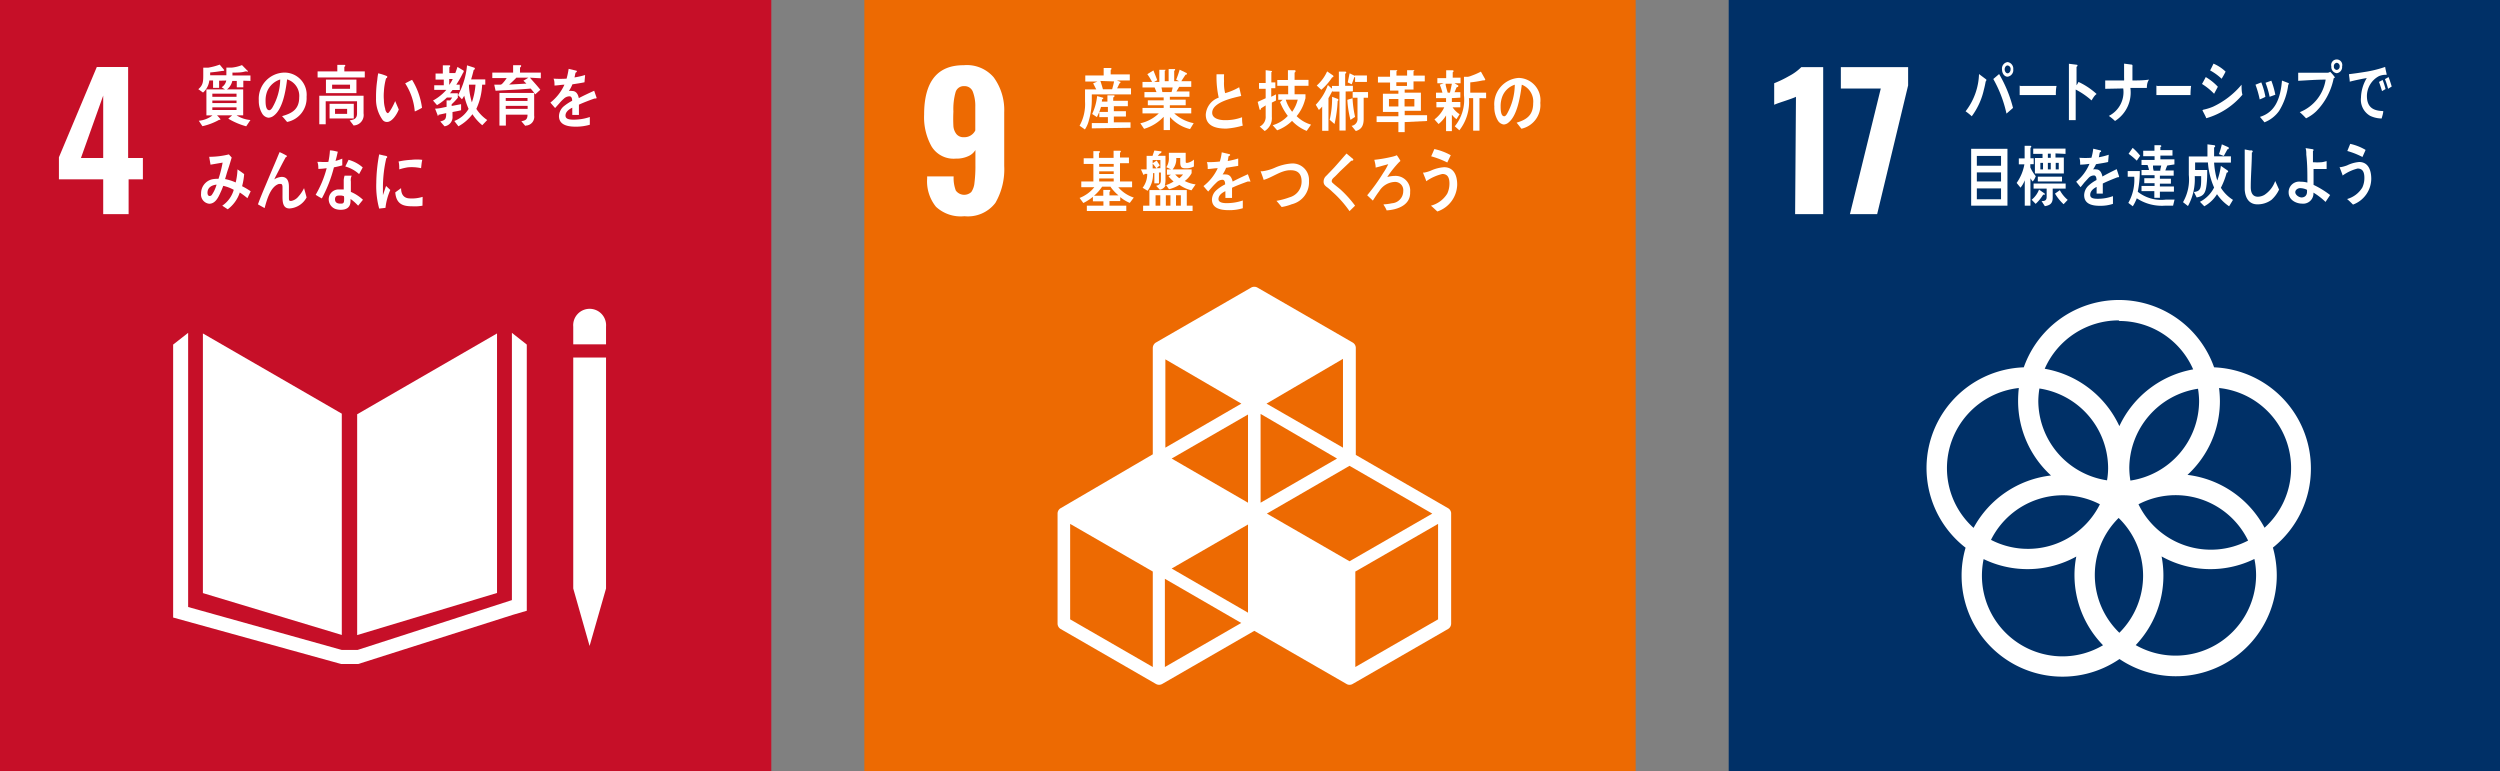 <svg xmlns="http://www.w3.org/2000/svg" viewBox="0 0 206.63 63.75"><rect x="0" y="0" width="206.63" height="63.75" fill="#808080" stroke="none"/><defs><style>.cls-1{fill:#003067;}.cls-2{fill:#fff;}.cls-3{fill:#c60f28;}.cls-4{fill:#ed6a02;}</style></defs><g id="レイヤー_2" data-name="レイヤー 2"><g id="レイヤー_5" data-name="レイヤー 5"><rect class="cls-1" x="142.88" width="63.75" height="63.75"/><path class="cls-2" d="M148.44,8c-.11.06-.43.18-1,.37s-.69.24-.8.29V6.88a9.64,9.64,0,0,0,1.24-.6,4.11,4.11,0,0,0,1-.73h1.81V17.7h-2.32Z"/><path class="cls-2" d="M155.45,7.32h-3.3V5.55h5.56V7.06L155.15,17.7H152.9Z"/><path class="cls-2" d="M191,38.7a8.35,8.35,0,0,0-8-8.34,8.34,8.34,0,0,0-15.73,0,8.33,8.33,0,0,0-4.81,14.91,8.08,8.08,0,0,0-.33,2.32,8.34,8.34,0,0,0,13.05,6.88,8.34,8.34,0,0,0,13-6.94,8.47,8.47,0,0,0-.32-2.27A8.33,8.33,0,0,0,191,38.7m-9.24-5.56a6.66,6.66,0,0,1-5.68,6.58,7,7,0,0,1-.09-1,6.68,6.68,0,0,1,5.68-6.59,7,7,0,0,1,.09,1M175.17,52.3a6.63,6.63,0,0,1-.06-9.49,6.65,6.65,0,0,1,.06,9.49m-6.61-20.19a6.68,6.68,0,0,1,5.68,6.59,5.86,5.86,0,0,1-.09,1,6.67,6.67,0,0,1-5.68-6.58,7,7,0,0,1,.09-1m5,9.56a6.64,6.64,0,0,1-9,2.94,6.64,6.64,0,0,1,9-2.94m3.19,0a6.65,6.65,0,0,1,9.06,3,6.65,6.65,0,0,1-9.06-3m-1.58-15.15a6.66,6.66,0,0,1,6.1,4,8.36,8.36,0,0,0-6.1,4.69A8.39,8.39,0,0,0,169,30.48a6.68,6.68,0,0,1,6.11-4M160.92,38.7a6.67,6.67,0,0,1,5.94-6.63,9.46,9.46,0,0,0-.06,1.07,8.33,8.33,0,0,0,2.72,6.16,8.36,8.36,0,0,0-6.4,4.33,6.63,6.63,0,0,1-2.2-4.93m2.89,8.89a6.87,6.87,0,0,1,.14-1.38,8.34,8.34,0,0,0,7.66-.21,7.71,7.71,0,0,0-.15,1.53,8.3,8.3,0,0,0,2.36,5.8,6.6,6.6,0,0,1-3.35.92,6.67,6.67,0,0,1-6.66-6.66m22.66-.06a6.66,6.66,0,0,1-9.95,5.79,8.32,8.32,0,0,0,2.29-5.73,8.43,8.43,0,0,0-.15-1.6,8.28,8.28,0,0,0,7.67.21,6.45,6.45,0,0,1,.14,1.33m-5.67-8.28a8.29,8.29,0,0,0,2.68-6.11,9.45,9.45,0,0,0-.07-1.07,6.65,6.65,0,0,1,3.76,11.55,8.36,8.36,0,0,0-6.37-4.37"/><path class="cls-2" d="M164.12,6.73a7,7,0,0,1-.15.69,5.79,5.79,0,0,1-1,2.19,4.82,4.82,0,0,0-.51-.41,5.3,5.3,0,0,0,1.11-3.08l.6.45a.08.08,0,0,1,0,.07A.1.1,0,0,1,164.12,6.73Zm1.72,2.66a10.22,10.22,0,0,0-1.09-2.86l.48-.41a10.71,10.71,0,0,1,1.15,2.8Zm.09-3.05c-.26,0-.46-.27-.46-.61a.54.54,0,0,1,.46-.6.55.55,0,0,1,.47.6A.55.55,0,0,1,165.93,6.34Zm0-.93c-.13,0-.24.15-.24.32s.11.33.24.33.25-.15.25-.33A.29.29,0,0,0,165.93,5.41Z"/><path class="cls-2" d="M169.92,7.86h-.67c-.23,0-1.76,0-2.32,0,0-.23,0-.51,0-.68s0-.09.06-.08a1.38,1.38,0,0,0,.26,0c.27,0,.68,0,1,0,.65,0,1,0,1.73,0C169.92,7.35,169.92,7.64,169.92,7.86Z"/><path class="cls-2" d="M172.87,8.3a6.36,6.36,0,0,0-1.31-.9V8.93c0,.33,0,.66,0,1H171c0-.72,0-1.43,0-2.15s0-1.68,0-2.51l.64.08s.07,0,.07.06a.12.12,0,0,1-.08.11l0,1.53a1.56,1.56,0,0,0,.16-.28,5.84,5.84,0,0,1,1.5,1C173.1,7.9,173,8.1,172.87,8.3Z"/><path class="cls-2" d="M177.44,7.27h-1.36A2.78,2.78,0,0,1,174.81,10a4.06,4.06,0,0,0-.51-.42,2.2,2.2,0,0,0,1.19-2.27L174,7.34c0-.23,0-.46,0-.69h1.56a1.93,1.93,0,0,0,0-.24c0-.39,0-.77,0-1.15l.63.08a.07.07,0,0,1,.06.07.13.13,0,0,1,0,.09V6.65c.45,0,.91,0,1.37-.07C177.47,6.81,177.45,7,177.44,7.27Z"/><path class="cls-2" d="M181.05,7.86h-.66c-.24,0-1.59,0-2.16,0,0-.23,0-.51,0-.68s0-.09.06-.08a1.48,1.48,0,0,0,.26,0c.27,0,1,0,1.28,0,.65,0,.55,0,1.27,0C181.06,7.35,181.05,7.64,181.05,7.86Z"/><path class="cls-2" d="M183,7.75a5.13,5.13,0,0,0-1-.81c.11-.19.21-.38.31-.57a4.39,4.39,0,0,1,1,.8Zm-.66,2c0-.07-.3-.6-.3-.63s0,0,.06-.05a4.47,4.47,0,0,0,.81-.25A6.85,6.85,0,0,0,185.27,7c0,.28,0,.56.07.83A6.1,6.1,0,0,1,182.36,9.77Zm1.26-3.26a4.56,4.56,0,0,0-.93-.67c.1-.18.19-.37.28-.56a3.32,3.32,0,0,1,1,.66A6.48,6.48,0,0,1,183.62,6.51Z"/><path class="cls-2" d="M186.77,8.22A8,8,0,0,0,186.42,7l.48-.19A6,6,0,0,1,187.24,8C187.09,8.09,186.93,8.15,186.77,8.22ZM189.13,7a5.4,5.4,0,0,1-.76,2.17,2.67,2.67,0,0,1-1.21.94c-.12-.16-.25-.3-.37-.45,1.24-.38,1.69-1.47,1.82-3l.55.21a.05.05,0,0,1,0,0A.09.09,0,0,1,189.13,7Zm-1.54,1a7.39,7.39,0,0,0-.34-1.16l.48-.17a6.67,6.67,0,0,1,.33,1.16Z"/><path class="cls-2" d="M192.88,6.48a5.35,5.35,0,0,1-1.45,2.73,3.23,3.23,0,0,1-.83.57,6.26,6.26,0,0,0-.52-.51,3.45,3.45,0,0,0,2.14-2.69c-.76,0-1.52.06-2.27.1,0-.22,0-.45,0-.67h1.8c.21,0,.41,0,.62,0a.32.32,0,0,0,.22-.08,3.24,3.24,0,0,1,.4.47S192.9,6.46,192.88,6.48Zm.26-.43a.51.51,0,0,1-.45-.56.46.46,0,1,1,.89,0A.51.51,0,0,1,193.14,6.05Zm0-.86a.27.27,0,0,0-.24.3.26.26,0,0,0,.24.29.28.28,0,0,0,.24-.29A.28.28,0,0,0,193.14,5.19Z"/><path class="cls-2" d="M197.24,6.18l-.05,0a1.55,1.55,0,0,0-.56.11,1.87,1.87,0,0,0-1,1.64c0,1.08.71,1.23,1.35,1.25,0,.2-.08.41-.13.61h-.09a2.24,2.24,0,0,1-.87-.22,1.53,1.53,0,0,1-.75-1.5,3.27,3.27,0,0,1,.48-1.62q-.71.12-1.41.3c0-.21-.05-.41-.06-.62.43-.05.85-.11,1.28-.18a9.48,9.48,0,0,0,1.71-.42c0,.09.12.56.12.61S197.27,6.18,197.24,6.18Zm-.36,1.35c-.08-.26-.16-.51-.25-.76l.3-.16a6,6,0,0,1,.24.75Zm.5-.19a6.24,6.24,0,0,0-.26-.8l.3-.17c.1.26.18.51.26.78Z"/><path class="cls-2" d="M162.92,17V12.3h3V17Zm2.47-4.11h-2v.81h2Zm0,1.36h-2V15h2Zm0,1.32h-2v.9h2Z"/><path class="cls-2" d="M168,15a2.53,2.53,0,0,1-.18-.27V17h-.47v-2.1a2.16,2.16,0,0,1-.35.61l-.32-.39a3.79,3.79,0,0,0,.64-1.54h-.46v-.49h.48V12.05l.48,0a.07.07,0,0,1,.07.07.1.1,0,0,1-.07.09v.87h.27v.49h-.28v.27a3.12,3.12,0,0,0,.45.72C168.19,14.75,168.11,14.9,168,15Zm.89,1.06a3.57,3.57,0,0,1-.64.79l-.33-.34a2,2,0,0,0,.61-.84L169,16a.08.08,0,0,1,0,0A.07.07,0,0,1,168.91,16.1Zm1-3.38v.34h.69v1.32h-2.39V13.06h.63v-.34h-.77v-.44h2.67v.44Zm-.23,2.91v.76c0,.52-.3.63-.65.69l-.27-.42c.18,0,.42,0,.42-.34v-.69h-1.08v-.42h2.65v.42ZM168.43,15V14.6h2V15Zm.43-1.54h-.22V14h.22Zm.64-.76h-.24v.34h.24Zm0,.76h-.24V14h.24Zm1.06,3.42a3.86,3.86,0,0,1-.71-.88l.4-.28a2.72,2.72,0,0,0,.65.8Zm-.4-3.42h-.25V14h.25Z"/><path class="cls-2" d="M175.08,14.65a.09.09,0,0,1-.06,0c-.32.12-.93.37-1.22.52V16h-.51v-.55c-.35.17-.53.4-.53.65s.21.33.61.33a3.62,3.62,0,0,0,1.27-.22l0,.64a3.29,3.29,0,0,1-1.1.16c-.86,0-1.28-.29-1.28-.88a1.12,1.12,0,0,1,.35-.78,3.07,3.07,0,0,1,.67-.47c0-.25-.08-.38-.21-.38a.63.63,0,0,0-.45.21l-.34.37c-.16.2-.26.33-.32.39l-.36-.45a3.81,3.81,0,0,0,1.1-1.48,5.79,5.79,0,0,1-.77.07c0-.2,0-.4-.07-.57a6.88,6.88,0,0,0,1,0,4.21,4.21,0,0,0,.15-.75l.59.14s.06,0,.06.06,0,.06-.07.08-.06.24-.12.43a6.2,6.2,0,0,0,.82-.21l-.05.6c-.24.06-.57.11-1,.18A3.39,3.39,0,0,1,173,14a.91.91,0,0,1,.25,0c.27,0,.44.2.52.59.35-.2.75-.4,1.18-.61l.2.61C175.13,14.63,175.12,14.65,175.08,14.65Z"/><path class="cls-2" d="M179.61,17h-.68a3.75,3.75,0,0,1-2.32-.61,3.7,3.7,0,0,1-.33.66l-.37-.28a3.86,3.86,0,0,0,.49-2.16h-.54v-.47h1a8.85,8.85,0,0,1-.17,1.71,3.12,3.12,0,0,0,2.3.65l.74,0Zm-3-3.72a6,6,0,0,0-.68-.57l.34-.49a4.77,4.77,0,0,1,.62.65Zm2.52.4c-.06.13-.11.27-.16.41h.69v.43h-1.14v.25h.91v.41h-.91v.23h1.16v.43h-1.16v.51h-.46V15.8H177v-.43h1.08v-.23h-.85v-.41h.85v-.25H177v-.43h.62a2.77,2.77,0,0,0-.12-.41H177v-.42h1.08v-.31h-.94v-.45h.93V12l.48,0s.08,0,.08.07,0,.06-.07.08v.26h1v.45h-1v.31h1.16v.42Zm-1.18,0c0,.14,0,.28.06.43h.54c0-.15.06-.29.08-.43Z"/><path class="cls-2" d="M184.24,17.05a3.66,3.66,0,0,1-1-1,2.86,2.86,0,0,1-1.05,1l-.36-.37A2.71,2.71,0,0,0,183,15.5a6.17,6.17,0,0,1-.51-2.07h-1.06v0c0,.21,0,.41,0,.62h1c0,.42,0,.85-.06,1.27-.08.68-.28.9-.81,1l-.23-.45c.52-.06.59-.29.6-.93v-.38h-.53a4.6,4.6,0,0,1-.56,2.47l-.41-.32a3.75,3.75,0,0,0,.48-2.25c0-.51,0-1,0-1.53h1.54c0-.33,0-.67,0-1L183,12a.09.09,0,0,1,.09.08.13.13,0,0,1-.09.11v.73h1.39v.52H183a6.55,6.55,0,0,0,.26,1.48,5.5,5.5,0,0,0,.3-1.21l.54.37a.13.13,0,0,1,.06.1c0,.06-.09.09-.12.09a6.23,6.23,0,0,1-.48,1.25,3.14,3.14,0,0,0,1,1Zm-.13-4.72-.31.56-.4-.15a6.91,6.91,0,0,0,.24-.81l.5.22s.07,0,.07.1S184.14,12.33,184.11,12.33Z"/><path class="cls-2" d="M187.74,16.52a1.93,1.93,0,0,1-1.16.37c-.63,0-1-.44-1.05-1.22,0-.1,0-.2,0-.31,0-.29,0-.59,0-.89l0-2.12.41.08.17,0a.1.1,0,0,1,.08.09s0,.07-.07.09c0,.95-.09,1.91-.09,2.86,0,.49.18.79.59.79a1.12,1.12,0,0,0,.55-.16,2.28,2.28,0,0,0,.88-1.14l.32.71A2.67,2.67,0,0,1,187.74,16.52Z"/><path class="cls-2" d="M192.21,16.69a5.5,5.5,0,0,0-1-.77.85.85,0,0,1-.95.91c-.43,0-1.1-.27-1.1-.93a.87.87,0,0,1,1-.88,2.08,2.08,0,0,1,.55.07c0-.77,0-1.54-.09-2.3,0-.19,0-.37-.06-.55l.58.09s.08,0,.08.08a.09.09,0,0,1-.05.07v.93h.06a4,4,0,0,0,.6,0c.16,0,.31-.06.47-.09,0,.22,0,.43,0,.65-.24,0-.49,0-.74,0h-.34c0,.43,0,.87,0,1.31a7.53,7.53,0,0,1,1.37.84Zm-1.53-1a1.3,1.3,0,0,0-.58-.14c-.15,0-.39.12-.39.34s.31.43.52.43.45-.12.45-.48Z"/><path class="cls-2" d="M194.48,16.91c-.16-.16-.32-.32-.49-.46a2.14,2.14,0,0,0,1.26-.95,1.84,1.84,0,0,0,.17-.81c0-.48-.15-.76-.56-.76a3.67,3.67,0,0,0-1.24.58c0-.08-.24-.64-.24-.69s.05,0,.06,0a3,3,0,0,0,.55-.15,2.82,2.82,0,0,1,1-.28c.7,0,1,.59,1,1.4A2.3,2.3,0,0,1,194.48,16.91Zm.77-3.94a6.52,6.52,0,0,0-1.24-.49l.24-.59a4.31,4.31,0,0,1,1.27.5C195.44,12.58,195.35,12.78,195.25,13Z"/><rect class="cls-3" width="63.75" height="63.75"/><path class="cls-2" d="M8.53,14.82H4.87V13L8,5.54h2.59v7.52h1.22v1.76H10.63V17.7H8.53Zm0-1.76V7.9L6.69,13.06Z"/><polygon class="cls-2" points="28.25 34.19 16.77 27.56 16.77 49.02 28.25 52.48 28.25 34.19"/><polygon class="cls-2" points="29.52 34.24 29.52 52.49 41.08 49.01 41.08 27.56 29.52 34.24"/><polygon class="cls-2" points="47.71 48.64 47.38 48.64 48.73 53.39 50.09 48.64 49.76 48.64 50.09 48.64 50.09 29.55 49.76 29.55 49.42 29.55 49.06 29.55 48.38 29.55 48.05 29.55 47.71 29.55 47.38 29.55 47.38 48.64 47.71 48.64"/><polygon class="cls-2" points="43.54 28.48 42.31 27.51 42.31 49.6 29.55 53.72 28.96 53.72 28.84 53.72 28.25 53.72 15.55 50.17 15.55 27.51 14.31 28.48 14.31 51.04 28.19 54.88 28.84 54.88 28.96 54.88 29.61 54.88 42.41 50.81 43.54 50.48 43.54 28.48"/><path class="cls-2" d="M50.09,27a1.36,1.36,0,1,0-2.71,0v1.46h2.71Z"/><path class="cls-2" d="M18.11,6.67v.59h-.5V6.65h-.31a1.55,1.55,0,0,1-.52,1l-.39-.28c.4-.33.41-.64.41-1.17,0-.2,0-.4,0-.61l.43,0a5.28,5.28,0,0,0,.93-.25l.38.46s-.05.06-.08.06l-.09,0c-.35.06-.69.1-1,.13v.23H19v.43Zm2,0v.55h-.54V6.69h-.37a1.2,1.2,0,0,1-.44.7h1.34V9.53h-.55a2.5,2.5,0,0,0,1.15.39l-.35.52a6,6,0,0,1-1.48-.63c.1-.1.22-.18.32-.28H17.93a2,2,0,0,1,.29.32.06.06,0,0,1-.06.06H18.1a5,5,0,0,1-1.37.52l-.3-.45a2.14,2.14,0,0,0,1.13-.44h-.5V7.39H18.6a2.68,2.68,0,0,1-.28-.18.83.83,0,0,0,.39-.81c0-.27,0-.54,0-.81l.43,0A3.13,3.13,0,0,0,20,5.38l.43.44s.05,0,.05.08-.06,0-.08,0a.27.27,0,0,1-.12,0C20,6,19.58,6,19.21,6a1.93,1.93,0,0,1,0,.24h1.49v.45Zm-.56,1.07h-2V8h2Zm0,.57h-2v.21h2Zm0,.56h-2v.22h2Z"/><path class="cls-2" d="M23.73,10.08c-.14-.16-.27-.33-.42-.48.74-.21,1.42-.51,1.42-1.55a1.43,1.43,0,0,0-1-1.49c-.12,1-.37,2.45-1.1,3a.76.76,0,0,1-.44.17.7.7,0,0,1-.5-.31,2,2,0,0,1-.3-1.12A2.16,2.16,0,0,1,23.47,6a1.83,1.83,0,0,1,1.87,2A2,2,0,0,1,23.73,10.08ZM22.08,7.56a2.08,2.08,0,0,0-.13.75c0,.22,0,.8.31.8.09,0,.17-.1.23-.18a4.75,4.75,0,0,0,.67-2.36A1.72,1.72,0,0,0,22.08,7.56Z"/><path class="cls-2" d="M26.25,6.4V5.9h1.63V5.36l.59,0a.07.07,0,0,1,.07.07.11.11,0,0,1-.08.09V5.9h1.69v.5Zm3,4-.35-.45c.33-.06.61-.11.61-.58v-1H26.92v1.9h-.53V7.91h3.66V9.38A.86.86,0,0,1,29.24,10.37ZM26.94,7.7V6.58h2.52V7.7Zm.3,2.09V8.58h2V9.79ZM28.93,7H27.45v.34h1.48Zm-.24,2h-1v.41h1Z"/><path class="cls-2" d="M32,10.08a.45.45,0,0,1-.37-.16,2.9,2.9,0,0,1-.55-1.8,9.45,9.45,0,0,1,.1-1.5,5,5,0,0,1,.08-.56A4,4,0,0,1,32,6.3a.06.06,0,0,1,0,.06c0,.06,0,.09-.09.11a5,5,0,0,0-.18,1.1,4.08,4.08,0,0,0,0,.7,2.64,2.64,0,0,0,.11.73c0,.1.1.35.22.35s.51-.74.6-1l.3.7C32.8,9.46,32.41,10.07,32,10.08Zm2.28-.88a5,5,0,0,0-.79-2.31c.19-.1.37-.2.57-.29a5.86,5.86,0,0,1,.82,2.31A6.63,6.63,0,0,1,34.32,9.2Z"/><path class="cls-2" d="M38.28,6a8.51,8.51,0,0,1-.57,1H38v.44h-.6c-.07.09-.13.18-.21.27h.65v.37a5.24,5.24,0,0,1-.51.54v.14l.78-.15,0,.5c-.24.07-.48.1-.71.15v.33a.77.77,0,0,1-.66.85l-.35-.4c.41-.11.49-.19.49-.69l-.64.14s0,.1-.06.1a0,0,0,0,1,0-.05l-.22-.56c.32,0,.64-.09.95-.15,0-.18,0-.36,0-.53h.29a1.46,1.46,0,0,0,.17-.24h-.43a4.08,4.08,0,0,1-.82.63l-.33-.38a4,4,0,0,0,1.1-.88h-1V7.05h.79V6.58H36v-.5h.6V5.4l.56,0s.05,0,.05.06a.12.12,0,0,1-.07.1v.48h.68l-.32.31a7.3,7.3,0,0,0,.31-.82l.51.31a.11.11,0,0,1,0,.09A.07.07,0,0,1,38.28,6Zm-1.15.53v.49a3,3,0,0,0,.29-.49Zm2.73,3.82a3.94,3.94,0,0,1-.81-.91,3.69,3.69,0,0,1-1.16,1L37.55,10a2.36,2.36,0,0,0,1.18-1,5.8,5.8,0,0,1-.36-1.09,3,3,0,0,1-.19.3l-.32-.35A6.29,6.29,0,0,0,38.6,5.4l.59.19a.09.09,0,0,1,.06.09c0,.05-.07.09-.1.11-.06.25-.13.51-.21.77h1.17V7h-.26a5.29,5.29,0,0,1-.48,2,3.29,3.29,0,0,0,.9.92ZM38.76,7l0,.12A5.75,5.75,0,0,0,39,8.46,5.65,5.65,0,0,0,39.3,7Z"/><path class="cls-2" d="M43.8,6.42c.29.34.59.65.86,1l-.42.38a4.45,4.45,0,0,0-.38-.48c-1,.09-1.93.12-2.9.18L40.85,7h.48a.25.25,0,0,0,.18-.08,2.84,2.84,0,0,0,.37-.47H40.69V6h1.72V5.39l.66,0s0,0,0,.08a.15.15,0,0,1-.09.11V6h1.72v.47Zm-.37,4-.34-.4c.32-.06.51-.12.51-.54H41.81v.9h-.53V7.68h2.87V9.55A.72.72,0,0,1,43.43,10.38ZM41.8,8.1v.24h1.8V8.1Zm1.81.65H41.8V9h1.81Zm-.93-2.33a8.08,8.08,0,0,1-.6.57l1.43-.08-.25-.24c.14-.08.28-.16.41-.25Z"/><path class="cls-2" d="M49.22,8.14a.09.09,0,0,1-.07,0c-.34.11-1,.37-1.3.51v.85H47.3V8.9c-.37.18-.56.4-.56.65s.22.34.64.34a4.13,4.13,0,0,0,1.37-.22l0,.64a4.1,4.1,0,0,1-1.18.16c-.92,0-1.37-.29-1.37-.88a1.11,1.11,0,0,1,.38-.79,4.13,4.13,0,0,1,.71-.47c0-.24-.08-.37-.22-.37a.7.7,0,0,0-.48.21,3.23,3.23,0,0,0-.36.37l-.35.39-.39-.45A3.9,3.9,0,0,0,46.65,7c-.24,0-.52.06-.82.07,0-.21,0-.4-.08-.57a8.14,8.14,0,0,0,1.08,0A6.63,6.63,0,0,0,47,5.69l.63.15a.06.06,0,0,1,.05.06s0,.06-.07.08-.07.24-.13.42a6.44,6.44,0,0,0,.88-.2l-.05.6c-.26.06-.61.11-1,.17a2.67,2.67,0,0,1-.29.55,1.09,1.09,0,0,1,.27,0c.28,0,.47.19.55.59.38-.2.81-.4,1.27-.61l.21.61S49.26,8.14,49.22,8.14Z"/><path class="cls-2" d="M20.45,16.38a7.36,7.36,0,0,0-.63-.47,2.83,2.83,0,0,1-1,1.39L18.37,17a2.36,2.36,0,0,0,.95-1.31,3.18,3.18,0,0,0-.87-.33,5.48,5.48,0,0,1-.23.56c-.2.46-.45.92-.93.92a.76.76,0,0,1-.67-.85,1.19,1.19,0,0,1,.87-1.16,2.16,2.16,0,0,1,.57-.05,9.73,9.73,0,0,0,.34-1.34l-1,.17-.11-.65h.06a6.68,6.68,0,0,0,1.57-.2c.07.09.15.17.23.26-.1.34-.2.68-.31,1s-.15.52-.24.78a4.09,4.09,0,0,1,.88.28A5.3,5.3,0,0,0,19.63,14c.19.13.37.25.55.39a5.39,5.39,0,0,1-.17,1,5.75,5.75,0,0,1,.71.42Q20.6,16.07,20.45,16.38Zm-3.3-.45c0,.14.05.27.18.27a.23.23,0,0,0,.19-.11,2.86,2.86,0,0,0,.38-.83C17.58,15.29,17.15,15.45,17.15,15.93Z"/><path class="cls-2" d="M23.93,17.23c-.62,0-.58-.67-.58-1.18v-.51c0-.16,0-.34-.16-.34l-.13,0c-.7.21-1,1.3-1.19,2l-.55-.31c.19-.53.41-1.05.63-1.57s.49-1.17.74-1.75c.14-.32.27-.65.42-1a6.54,6.54,0,0,1,.59.3.06.06,0,0,1,0,.06s0,.06-.08.06c-.31.55-.59,1.13-.88,1.68a.8.8,0,0,1-.08.16,1.31,1.31,0,0,1,.62-.21c.46,0,.6.35.6.82,0,.28,0,.56,0,.84s0,.33.18.33a1,1,0,0,0,.59-.35,3,3,0,0,0,.48-.71c.07.26.15.52.21.77A1.72,1.72,0,0,1,23.93,17.23Z"/><path class="cls-2" d="M28.29,13.67c-.23.06-.46.12-.69.16a11.11,11.11,0,0,1-1,2.57q-.25-.13-.51-.3A8.62,8.62,0,0,0,27,13.9a5.2,5.2,0,0,1-.69.06c0-.19,0-.38-.08-.58h.26a4.73,4.73,0,0,0,.65,0,6,6,0,0,0,.13-.95c.22,0,.43.06.65.11-.06.25-.11.51-.19.76a3.69,3.69,0,0,0,.56-.19ZM29.6,17a4.14,4.14,0,0,0-.63-.56,1.08,1.08,0,0,1,0,.18c0,.56-.38.72-.81.72a1.35,1.35,0,0,1-.44-.07.85.85,0,0,1-.55-.78.81.81,0,0,1,.85-.83l.39,0c0-.26,0-.51,0-.77a1.51,1.51,0,0,1,.07-.37h.42s.17,0,.17,0,0,0,0,0A.79.79,0,0,0,29,15c0,.29,0,.57,0,.86a3.44,3.44,0,0,1,1,.65Zm-1.17-.78a.75.75,0,0,0-.33-.06c-.18,0-.41,0-.41.31s.25.36.44.36.3,0,.31-.27S28.44,16.34,28.43,16.23Zm1.25-1.83a2.8,2.8,0,0,0-1.14-.63l.27-.55a2.91,2.91,0,0,1,1.17.63Z"/><path class="cls-2" d="M31.86,17.18l-.52.06a7.09,7.09,0,0,1-.24-2.11,13.51,13.51,0,0,1,.24-2.37l.42.1a.73.73,0,0,1,.2.05A.07.07,0,0,1,32,13a.08.08,0,0,1-.07.07,10.73,10.73,0,0,0-.28,2.46c0,.2,0,.4,0,.6.09-.25.17-.51.26-.76l.35.33A5,5,0,0,0,31.86,17.18ZM34.92,17a3.55,3.55,0,0,1-.86.05c-.68,0-1.31-.13-1.39-1.15l.48-.35c0,.58.28.84.72.85a2.94,2.94,0,0,0,1.06-.13C34.93,16.54,34.92,16.78,34.92,17Zm-.12-3.1a3.62,3.62,0,0,0-1.09-.07A4.83,4.83,0,0,0,33,14c0-.2,0-.45-.06-.65A6.37,6.37,0,0,1,34,13.21a3.88,3.88,0,0,1,.9,0C34.84,13.47,34.83,13.7,34.8,13.92Z"/><rect class="cls-4" x="71.44" width="63.75" height="63.75"/><path class="cls-2" d="M77.36,17.09a3.35,3.35,0,0,1-.73-2.33v-.18h2.19A2.93,2.93,0,0,0,79,15.75a.86.86,0,0,0,1.28.12,1.58,1.58,0,0,0,.26-.74,11.17,11.17,0,0,0,.08-1.5V12.4a1.29,1.29,0,0,1-.62.52,2.32,2.32,0,0,1-1,.19,2.13,2.13,0,0,1-2-1,4.94,4.94,0,0,1-.62-2.63q0-4.1,3.27-4.09a2.92,2.92,0,0,1,2.48,1A4.58,4.58,0,0,1,83,9.28v4.43a5.54,5.54,0,0,1-.73,3.06,2.85,2.85,0,0,1-2.56,1.1A3,3,0,0,1,77.36,17.09Zm3.25-6.31V8.85a3.32,3.32,0,0,0-.2-1.26.72.72,0,0,0-.71-.47.7.7,0,0,0-.72.5,5.18,5.18,0,0,0-.18,1.6,11.77,11.77,0,0,0,0,1.2,1.22,1.22,0,0,0,.25.66.74.74,0,0,0,.62.26A1,1,0,0,0,80.61,10.78Z"/><path class="cls-2" d="M119.68,42l-7.62-4.4V28.76a.52.52,0,0,0-.26-.45l-7.87-4.54a.53.53,0,0,0-.52,0l-7.87,4.54a.54.54,0,0,0-.26.45v8.79L87.67,42a.51.51,0,0,0-.26.45v9.09a.52.52,0,0,0,.26.45l7.87,4.54a.52.52,0,0,0,.52,0l7.61-4.39,7.62,4.39a.45.45,0,0,0,.25.07.48.48,0,0,0,.26-.07l7.88-4.54a.52.52,0,0,0,.26-.45V42.4A.51.51,0,0,0,119.68,42Zm-16.53,8.64-6.31-3.65,6.31-3.64Zm7.36-12.74-6.32,3.65V34.21Zm-7.36,3.65-6.31-3.65,6.31-3.64Zm1.56.9,6.83-3.95,6.84,3.95-6.84,3.94ZM111,37l-6.32-3.64L111,29.66Zm-8.4-3.64L96.32,37v-7.3ZM95.28,55.13l-6.83-3.94V43.3l6.83,3.94Zm1,0V47.84l6.31,3.65Zm22.58-3.94-6.84,3.94V47.24l6.84-3.94Z"/><path class="cls-2" d="M90.24,7.8c0,.14,0,.28,0,.43A6.17,6.17,0,0,1,90,9.94a2.37,2.37,0,0,1-.33.76l-.44-.31a3.68,3.68,0,0,0,.45-2c0-.34,0-.68,0-1h.93c-.09-.16-.17-.34-.26-.5l.35-.15h-1v-.5h1.52V5.62l.56,0s.09,0,.09.07a.1.1,0,0,1-.07.08v.38h1.58v.5H92.31l.3.12a.05.05,0,0,1,0,.05s0,0-.06.06-.14.28-.22.42h1.15V7.8Zm0,2.81v-.44h1.33V9.68h-.71V9.25h.71V8.84H91a4.76,4.76,0,0,1-.34.84l-.39-.26a4.58,4.58,0,0,0,.41-1.48l.5.14a.06.06,0,0,1,0,.06s0,.06-.07.06,0,.14-.05.2h.47V7.88l.58,0s0,0,0,.07-.06.09-.1.1v.28h1.21v.45H92.06v.41h1v.44h-1v.48h1.38v.45Zm.71-3.92c.06.18.16.5.21.69a.18.18,0,0,1-.24,0h1c.06-.21.12-.43.16-.65Z"/><path class="cls-2" d="M98.36,10.67a3.21,3.21,0,0,1-1.66-1v1.08h-.52V9.65a3.59,3.59,0,0,1-1.62,1l-.31-.46a3.18,3.18,0,0,0,1.53-.82H94.43V8.92h1.75V8.7H94.87V8.29h1.31V8.05H94.59V7.61h1c-.06-.12-.1-.25-.16-.38h-1V6.77h.79a5.2,5.2,0,0,0-.39-.64l.5-.31c.11.27.22.54.32.81l-.26.14h.43v-1l.52,0s0,0,0,0a.1.1,0,0,1-.07.08v.86h.32v-1l.53,0a.06.06,0,0,1,0,.06.1.1,0,0,1-.07.08v.86h.4l-.24-.12a7.39,7.39,0,0,0,.29-.83l.54.26s.06,0,.06.08-.08.07-.11.07c-.12.18-.24.36-.35.54h.82v.47h-1c-.08.13-.15.26-.23.38h1.08v.44H96.69v.24H98V8.7H96.69v.22h1.77v.45H97.05a3.33,3.33,0,0,0,1.61.81ZM96,7.23l.07.38h.76a2.34,2.34,0,0,0,.09-.38Z"/><path class="cls-2" d="M101.36,10.63c-.65,0-1.7-.1-1.7-1.15a1.59,1.59,0,0,1,1.07-1.41,7.8,7.8,0,0,1-.18-1.93l.41,0,.21,0s0,0,0,0,0,0,0,.06a4.19,4.19,0,0,0,0,.5,3.37,3.37,0,0,0,.09,1l0,0a5,5,0,0,0,1.16-.49c.06.24.11.48.17.72-.58.14-2.4.49-2.4,1.39,0,.51.68.61,1,.61a3.88,3.88,0,0,0,1.47-.24c0,.22,0,.46.06.69A6.5,6.5,0,0,1,101.36,10.63Z"/><path class="cls-2" d="M105.12,8.48V9.66a1.24,1.24,0,0,1-.59,1.17l-.41-.37a.89.89,0,0,0,.49-.87V8.71l-.39.25s0,.12-.07.12,0,0-.05-.06l-.15-.6.66-.3V7.34h-.55V6.86h.55V5.8l.53.07a.06.06,0,0,1,0,0,.17.17,0,0,1-.06.1v.84h.33v.48h-.34V8l.39-.2v.51ZM108,10.82a3.4,3.4,0,0,1-1.21-.83,3.43,3.43,0,0,1-1.23.78l-.37-.42a2.76,2.76,0,0,0,1.25-.77,4.71,4.71,0,0,1-.64-1.14l.21-.19h-.36V7.79h.82v-.7h-.9V6.61h.88V5.8l.56,0s.07,0,.07.08S107,6,107,6V6.6h1.15v.49H107v.7h.9v.33s-.06.2-.07.24a3.45,3.45,0,0,1-.66,1.24,2.79,2.79,0,0,0,1.19.7Zm-1.73-2.58a3.09,3.09,0,0,0,.53,1,3,3,0,0,0,.46-1Z"/><path class="cls-2" d="M111.22,7.56v3.23h-.51V7.57h-.58V7.5c-.11.21-.21.41-.33.61v2.7h-.52v-2a3.57,3.57,0,0,1-.27.28l-.26-.43a4.51,4.51,0,0,0,1-1.63l.34.3V7.1h.57V5.92l.53,0s.08,0,.08.07a.12.12,0,0,1-.09.1v1h.64v.46Zm-1.13-1.14a4.89,4.89,0,0,1-.88,1l-.38-.35a3.39,3.39,0,0,0,.86-1.17l.48.33a.09.09,0,0,1-.08.16Zm.47,1.93a10.49,10.49,0,0,1-.26,1.9l-.4-.35A7.74,7.74,0,0,0,110.1,8l.48.18s0,0,0,0A.1.1,0,0,1,110.56,8.35Zm1.06,1.56a8.44,8.44,0,0,1-.26-1.66l.43-.13A8.83,8.83,0,0,0,112,9.66ZM112,6.77v-.4a.06.06,0,0,1-.06,0c-.07.2-.14.4-.22.6l-.33-.16c.06-.25.1-.5.16-.75l.43.21,0,0V6.24h1v.53Zm.71,1.31V9.83c0,.56-.19.87-.65,1l-.35-.43a.57.57,0,0,0,.49-.64V8.08h-.4V7.61h1.27v.47Z"/><path class="cls-2" d="M116.1,10.09v.83h-.52v-.83h-1.8V9.61h1.8V9.25H114.3V7.75h1.28V7.49h-.69V6.82h-1V6.34h1V5.8l.54,0s.06,0,.06,0,0,.07-.07.09v.36h.88V5.8l.53,0s.07,0,.07,0,0,.07-.07.09v.36h.93v.48h-.93v.67h-.73v.26h1.34v1.5h-1.34v.36h1.85v.48Zm-.52-1.91h-.78V8.8h.78Zm.71-1.38h-.88v.3h.88Zm.61,1.38h-.81V8.8h.81Z"/><path class="cls-2" d="M120,8.11v.32h.7v.44h-.64a2,2,0,0,0,.58.57l-.26.41a2.21,2.21,0,0,1-.38-.37v1.36h-.48V9.54a2.69,2.69,0,0,1-.62.71l-.34-.38a2.69,2.69,0,0,0,.81-1h-.65V8.43h.8V8.11h-.83V7.66h.53A4.73,4.73,0,0,0,119,7l.33-.12h-.53V6.46h.73V5.81l.54,0a.07.07,0,0,1,.07.06.1.1,0,0,1-.07.1v.45h.65v.46h-.51l.32.18a.12.12,0,0,1,0,.06c0,.07-.07.08-.11.08s-.13.28-.2.42h.48v.45Zm-.52-1.19c0,.21.17.67.21.88-.09,0-.25-.18-.33-.14h.48c.06-.24.11-.49.16-.74Zm2.8,1.19V10.8h-.52V8.11h-.35a3.79,3.79,0,0,1-.79,2.66l-.38-.33A3.47,3.47,0,0,0,121,7.88c0-.51,0-1,0-1.53l.31,0a1.3,1.3,0,0,0,.31-.09,5.85,5.85,0,0,0,.78-.34l.36.64a.08.08,0,0,1-.08.08.16.16,0,0,1-.09,0,9.53,9.53,0,0,1-1.07.17v.85h1.31v.46Z"/><path class="cls-2" d="M125.75,10.64c-.14-.17-.26-.34-.4-.5.71-.22,1.37-.53,1.37-1.6A1.49,1.49,0,0,0,125.78,7c-.13,1-.37,2.53-1.08,3.11a.64.64,0,0,1-.42.18.68.68,0,0,1-.48-.33,2.13,2.13,0,0,1-.29-1.16,2.17,2.17,0,0,1,2-2.36,1.84,1.84,0,0,1,1.8,2.06A2,2,0,0,1,125.75,10.64ZM124.16,8a2.22,2.22,0,0,0-.13.77c0,.24,0,.84.3.84.09,0,.17-.11.22-.19A5,5,0,0,0,125.2,7,1.66,1.66,0,0,0,124.16,8Z"/><path class="cls-2" d="M93.38,16.77a2.93,2.93,0,0,1-.79-.48v.33H91.7V17h1.39v.44H89.83V17H91.2v-.36h-.87v-.37a4.24,4.24,0,0,1-.79.51l-.31-.42a2.92,2.92,0,0,0,1.22-.89H89.37V15h1V13.55h-.8v-.47h.8v-.59l.53,0s0,0,0,.06,0,.07-.07.09v.41h1.21v-.59l.54,0a.06.06,0,0,1,.06.06s0,.07-.07.09v.41h.74v.47h-.74V15h1v.48H92.43a2.83,2.83,0,0,0,1.28.85Zm-1.6-1.34h-.69a3.43,3.43,0,0,1-.67.75h.77V15.7l.52,0a.06.06,0,0,1,.06.06s0,.07-.07.09v.3h.75A3.43,3.43,0,0,1,91.78,15.43Zm.27-1.88h-1.2v.23h1.2Zm0,.61h-1.2v.22h1.2Zm0,.59h-1.2V15h1.2Z"/><path class="cls-2" d="M98.48,15.73a2.86,2.86,0,0,1-1-.45,3.08,3.08,0,0,1-.86.36l-.26-.36a.65.65,0,0,1-.5.4l-.3-.32c.26-.08.39-.16.39-.5v-.6h-.16v.89h-.38v-.84h-.11a2.29,2.29,0,0,1-.45,1.46l-.41-.25a1.85,1.85,0,0,0,.38-1.15l-.22,0s0,.08-.07.08,0,0-.06-.08L94.3,14h.47c0-.37,0-.75,0-1.12h.49l.15-.44.58.07a.08.08,0,0,1,0,.07c0,.07-.08.1-.12.1l-.18.2h.64v1.95a1.67,1.67,0,0,1-.06.5A2.53,2.53,0,0,0,97,15a3.33,3.33,0,0,1-.42-.42l.2-.14h-.33V14h.34l-.39-.18a1.32,1.32,0,0,0,.21-.81c0-.12,0-.26,0-.38H98c0,.21,0,.43,0,.64s0,.19.15.19a1.12,1.12,0,0,0,.53-.27l0,.57a1.39,1.39,0,0,1-.59.15c-.35,0-.54,0-.54-.49v-.36h-.33a1.33,1.33,0,0,1-.3.94h1.57v.31a1.89,1.89,0,0,1-.57.65,2.69,2.69,0,0,0,.9.28Zm-4,1.71V17H95V15.71h3.09V17h.48v.44Zm1.43-4.21h-.64v.26l.33-.22.26.4-.27.23.32,0Zm-.64.27v.42l.31,0A4.24,4.24,0,0,0,95.25,13.5Zm.63,2.64h-.39V17h.39Zm.84,0h-.38V17h.38Zm.39-1.72a2.45,2.45,0,0,0,.34.31,1.52,1.52,0,0,0,.31-.31Zm.47,1.72h-.4V17h.4Z"/><path class="cls-2" d="M103.2,15a.11.11,0,0,1-.07,0c-.34.12-1,.37-1.3.52v.84h-.55a1.93,1.93,0,0,0,0-.25V15.8q-.57.27-.57.66c0,.21.22.33.65.33a4.11,4.11,0,0,0,1.36-.22l0,.64a3.75,3.75,0,0,1-1.17.16c-.92,0-1.38-.29-1.38-.88a1.08,1.08,0,0,1,.38-.78,3.22,3.22,0,0,1,.71-.47c0-.25-.08-.38-.22-.38a.7.7,0,0,0-.48.21c-.09.09-.21.2-.36.37l-.34.39c-.09-.1-.22-.24-.39-.45a4,4,0,0,0,1.18-1.48c-.25,0-.53.06-.83.07,0-.21,0-.4-.07-.57a7.88,7.88,0,0,0,1.07-.05,4,4,0,0,0,.16-.76l.63.15s.06,0,.06.06,0,.06-.08.08-.06.24-.12.43a7,7,0,0,0,.87-.21l0,.61-1,.16a2.67,2.67,0,0,1-.29.55,1.16,1.16,0,0,1,.27,0c.29,0,.47.19.56.59.37-.2.8-.4,1.26-.61l.22.61S103.24,15,103.2,15Z"/><path class="cls-2" d="M106.77,16.88a4,4,0,0,1-.84.23c-.14-.17-.28-.35-.43-.51a6,6,0,0,0,1.08-.29,1.35,1.35,0,0,0,1-1.3c0-.72-.39-.95-.94-.94-.76,0-1.46.59-2.2.8,0-.07-.24-.68-.24-.71s.07,0,.1,0a3.76,3.76,0,0,0,1.12-.32,4.16,4.16,0,0,1,1.37-.33,1.36,1.36,0,0,1,1.4,1.46A1.86,1.86,0,0,1,106.77,16.88Z"/><path class="cls-2" d="M111.54,17.45a9,9,0,0,0-1.41-1.59,4.59,4.59,0,0,0-.41-.36,1.1,1.1,0,0,1-.23-.2.46.46,0,0,1-.09-.3.62.62,0,0,1,.21-.46c.23-.24.46-.47.68-.71s.66-.75,1-1.14l.41.34a.93.93,0,0,1,.15.13,0,0,0,0,1,0,.05c0,.07-.11.08-.16.07l-.94.89-.38.39c-.06.06-.13.11-.19.18a.36.36,0,0,0-.11.22.19.19,0,0,0,.08.16c.2.19.42.35.62.52A9.29,9.29,0,0,1,112,17Z"/><path class="cls-2" d="M114.61,17.39a2.17,2.17,0,0,0-.25-.45l0-.05s0,0,0,0a4,4,0,0,0,.69-.09,1,1,0,0,0,.93-1,.68.68,0,0,0-.76-.76,1.59,1.59,0,0,0-1.23.77c-.19.25-.35.5-.52.77l-.47-.44a15.52,15.52,0,0,0,1.33-1.85,4.62,4.62,0,0,0,.41-.72l-.37.1c-.22.06-.44.13-.67.18,0-.22-.06-.43-.11-.64a11.54,11.54,0,0,0,1.54-.27,2,2,0,0,0,.32-.11,3.66,3.66,0,0,1,.3.47s-.06.07-.09.08a8.71,8.71,0,0,0-1,1.25,2.5,2.5,0,0,1,.61-.09,1.21,1.21,0,0,1,1.28,1.33C116.6,17,115.42,17.34,114.61,17.39Z"/><path class="cls-2" d="M118.8,17.48c-.18-.16-.35-.33-.53-.48a2.26,2.26,0,0,0,1.35-1,1.94,1.94,0,0,0,.18-.83c0-.5-.16-.79-.59-.79a3.86,3.86,0,0,0-1.33.6c0-.08-.26-.66-.26-.71s0,0,.07,0a2.7,2.7,0,0,0,.58-.17,3.19,3.19,0,0,1,1.09-.28c.75,0,1.08.61,1.08,1.44A2.4,2.4,0,0,1,118.8,17.48Zm.82-4.05a7.15,7.15,0,0,0-1.33-.51c.09-.2.18-.4.26-.6a4.87,4.87,0,0,1,1.36.51C119.82,13,119.72,13.23,119.62,13.43Z"/></g></g></svg>